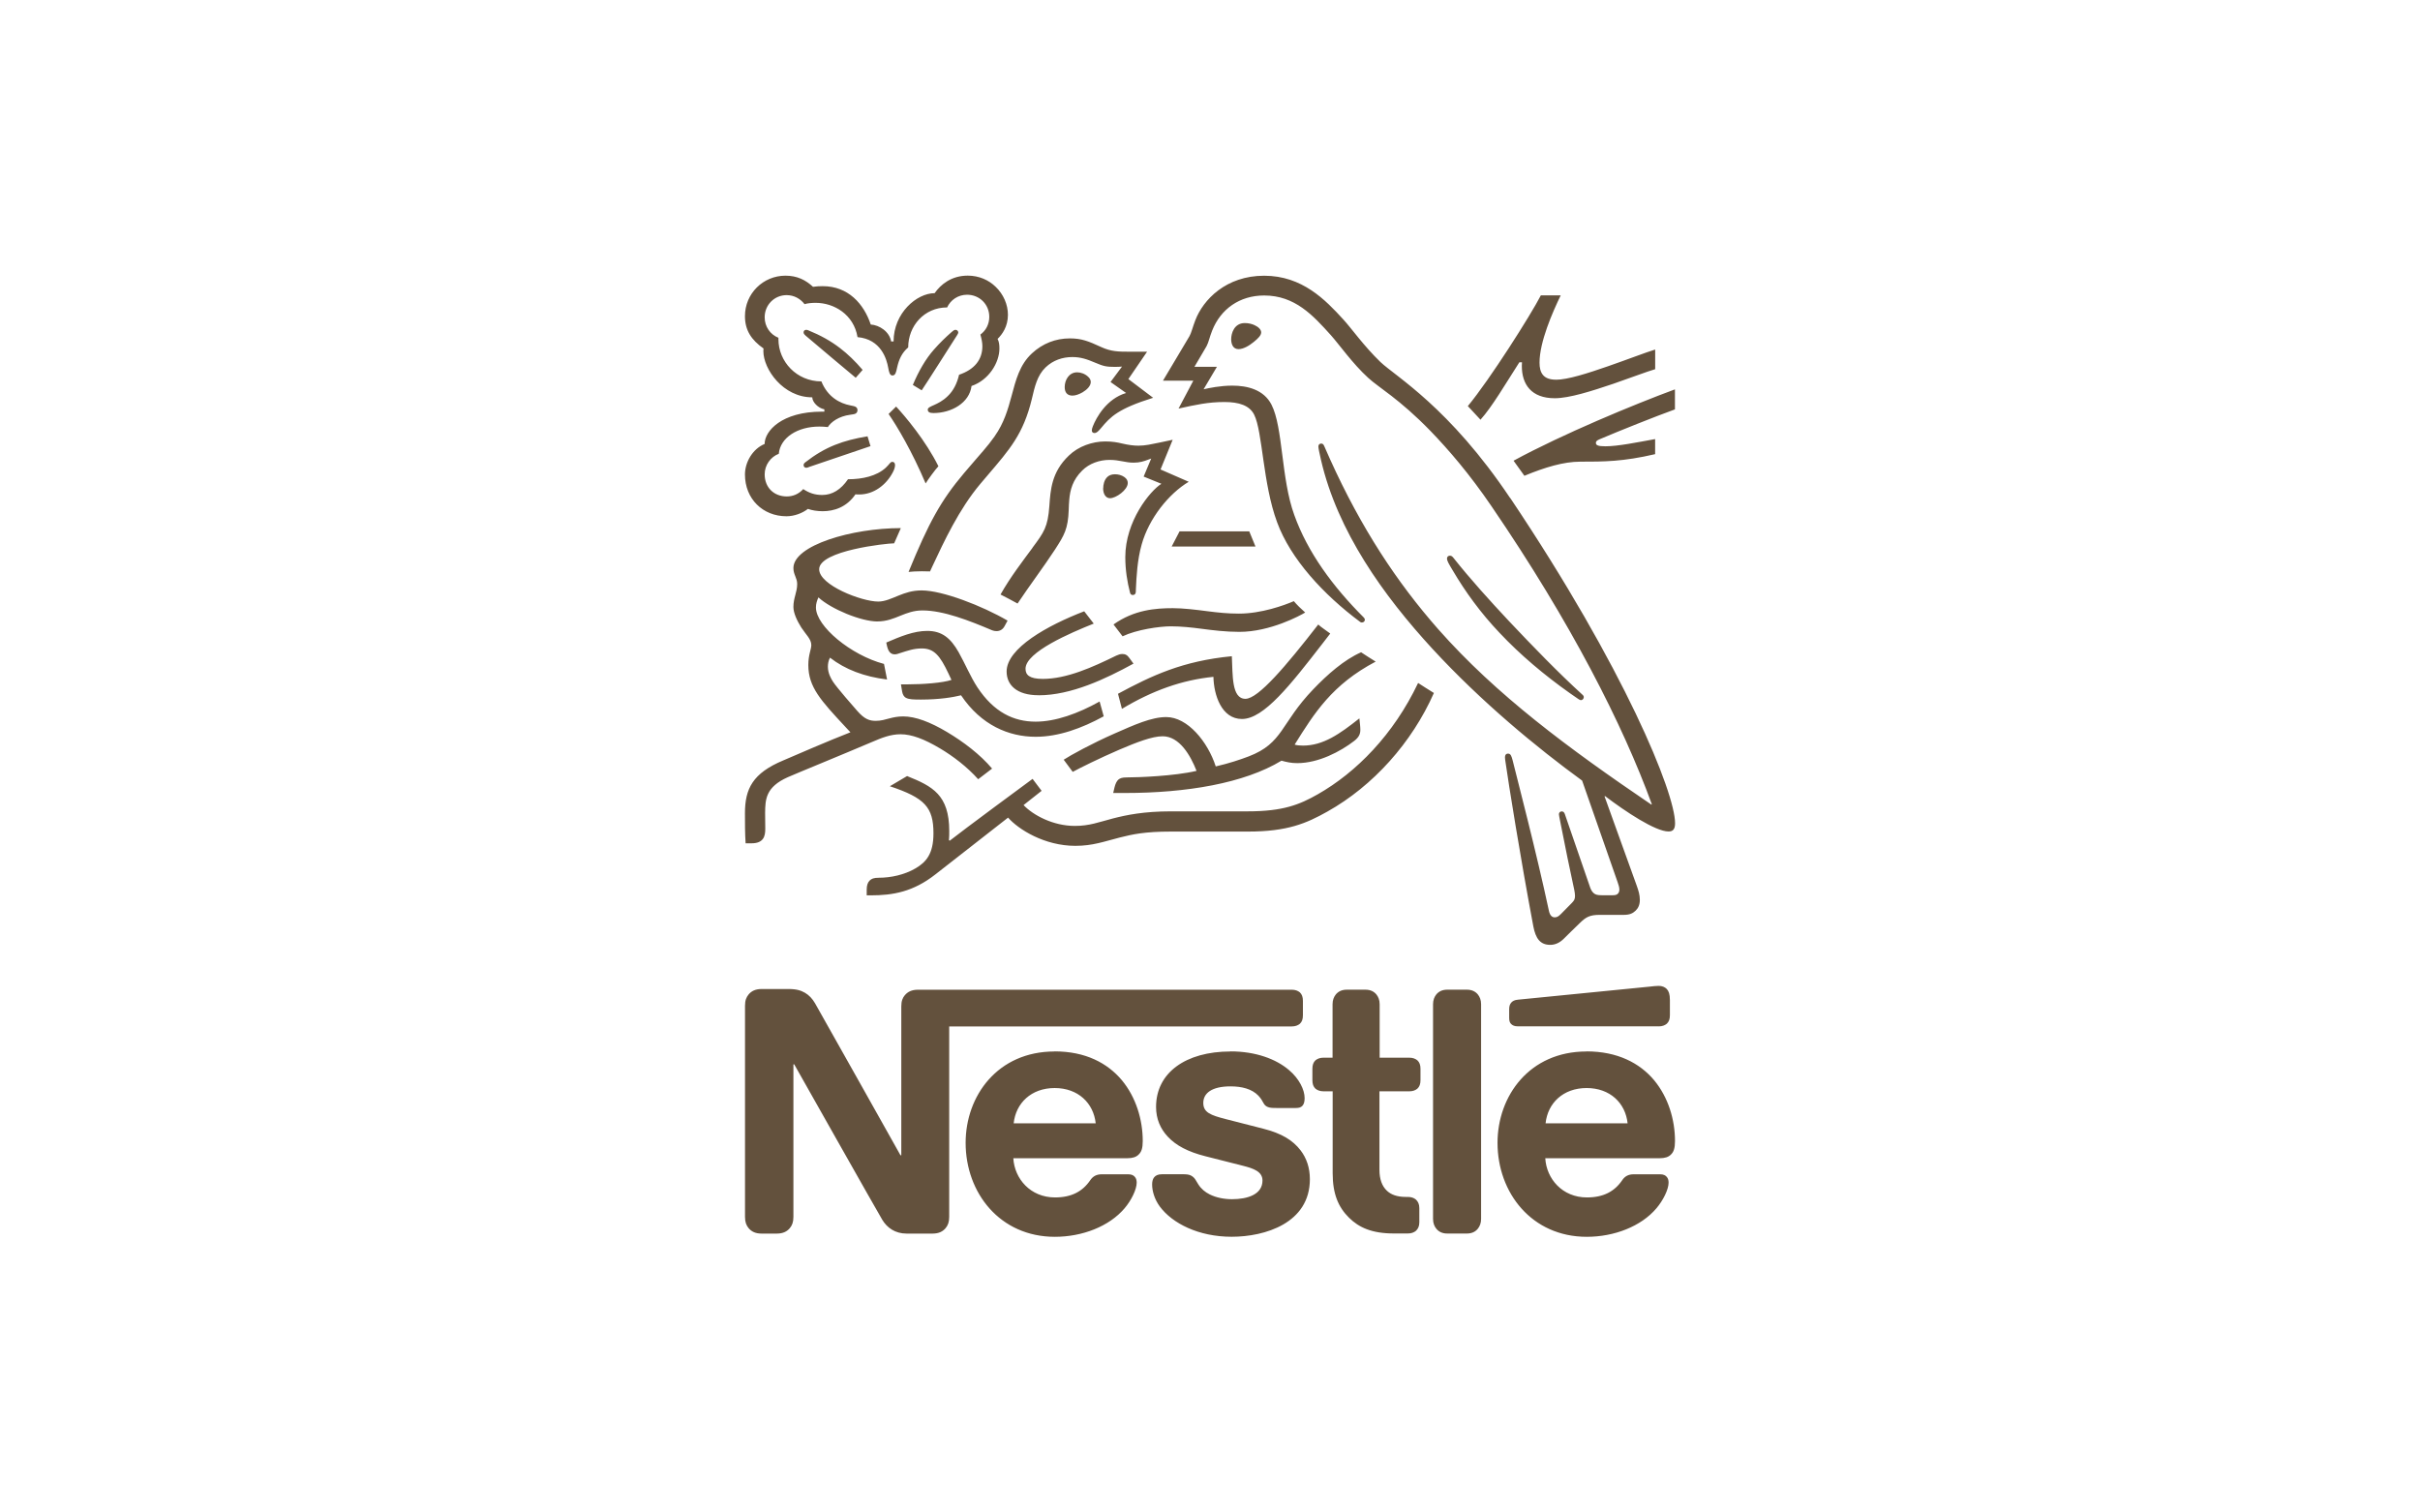 <?xml version="1.0" encoding="UTF-8"?>
<svg id="Layer_1" data-name="Layer 1" xmlns="http://www.w3.org/2000/svg" xmlns:xlink="http://www.w3.org/1999/xlink" viewBox="0 0 480 300">
  <defs>
    <style>
      .cls-1 {
        fill: #63513d;
      }

      .cls-1, .cls-2 {
        stroke-width: 0px;
      }

      .cls-2 {
        fill: none;
      }
    </style>
    <clipPath id="clippath">
      <rect class="cls-2" x="-445.12" y="-248.62" width="540.17" height="138.3"/>
    </clipPath>
    <clipPath id="clippath-1">
      <rect class="cls-2" x="-611.31" y="-386.92" width="1890.66" height="2934.28"/>
    </clipPath>
    <clipPath id="clippath-2">
      <rect class="cls-2" x="-612.46" y="-385.39" width="1889.65" height="2934.63"/>
    </clipPath>
    <clipPath id="clippath-3">
      <rect class="cls-2" x="-445.12" y="-248.62" width="540.17" height="138.3"/>
    </clipPath>
    <clipPath id="clippath-4">
      <rect class="cls-2" x="-611.31" y="-386.92" width="1890.66" height="2934.28"/>
    </clipPath>
  </defs>
  <path class="cls-1" d="M256.79,147.69c3.94-6.31,7.45-11.91,16.07-16.46-.91-.55-2.21-1.4-2.89-1.85-3.35,1.47-6.67,4.39-9.5,7.35-6.5,6.77-5.92,10.67-12.79,13.3-1.72.65-3.84,1.37-6.54,1.99-1.59-4.91-5.59-9.79-9.82-9.79-2.93,0-6.31,1.53-10.22,3.25-4.59,2.02-8.78,4.33-10.12,5.21l1.79,2.41c1.37-.75,5.3-2.7,9.24-4.4,3.42-1.46,6.5-2.66,8.59-2.66,3.35,0,5.53,3.8,6.73,6.86-4.39,1.04-11.62,1.3-13.79,1.3-1.01,0-1.37.16-1.73.45-.32.3-.58.82-.75,1.53l-.26,1.11h2.34c12.17,0,23.65-1.92,31.04-6.41,1.04.29,1.95.49,3.12.49,4.23,0,8.59-2.31,11.32-4.42.97-.75,1.2-1.43,1.2-2.18,0-.36-.03-.68-.06-1.01l-.13-1.27c-3.9,3.09-7.16,5.4-11.19,5.4-.72,0-1.23-.06-1.66-.2M281.28,135.46c-4.88,10.28-12.3,17.76-19.91,22.09-3.61,2.05-6.86,3.38-13.89,3.38h-15.19c-5.43,0-8.85.72-11.51,1.4-2.87.75-4.69,1.49-7.58,1.49-4.3,0-8.26-2.11-10.18-4.13l3.58-2.83-1.79-2.37c-1.04.75-13.76,10.15-16.43,12.26l-.16-.1c.06-.65.06-1.24.06-1.82,0-7.16-3.32-8.88-8.36-10.9l-3.42,2.02c6.93,2.31,8.65,4.16,8.65,9.34,0,4.1-1.47,5.73-3.58,6.96-2.18,1.27-4.88,1.85-7.26,1.85-1.01,0-1.46.2-1.82.56-.39.39-.58.97-.58,1.79v1.14h.81c4.36,0,8.39-.68,12.82-4.16l14.41-11.26c2.05,2.34,7.22,5.6,13.34,5.6,3.45,0,5.66-.85,8.85-1.66,2.47-.62,4.88-1.17,10.15-1.17h15.26c7.81,0,11.58-1.63,15.74-3.97,9.05-5.07,16.76-13.66,21.12-23.52-1.14-.72-2.21-1.37-3.12-1.98M220.88,123.85c4.09-2.9,8.33-3.22,11.74-3.22,2.05,0,4.45.29,6.99.62,2.05.26,3.9.46,6.12.46,4.45,0,8.95-1.63,10.9-2.47.56.68,1.5,1.59,2.25,2.25-.94.58-6.93,3.84-13.05,3.84-2.7,0-5.27-.32-7.48-.61-1.95-.26-4.07-.49-6.12-.49-2.25,0-6.77.65-9.57,1.98l-1.79-2.34ZM174.06,123.26c1.76,0,3.19-.58,4.55-1.14,1.3-.52,2.6-1.04,4.36-1.04,4.16,0,9.3,2.02,13.82,3.94.26.1.56.16.85.16.72,0,1.27-.33,1.63-1.01l.58-1.07c-4.97-2.9-12.91-5.99-17.04-5.99-1.89,0-3.25.49-4.55,1.01-1.46.59-2.73,1.2-4.07,1.2-3.28,0-11.71-3.25-11.71-6.41,0-3.71,13.4-5.14,14.87-5.14l1.33-3.02c-9.72,0-21.31,3.42-21.31,7.93,0,1.3.75,1.95.75,3.16,0,1.63-.75,2.73-.75,4.55,0,1.2.72,2.73,1.56,4.07.91,1.4,1.99,2.31,1.99,3.48,0,.88-.59,1.92-.59,3.97,0,4.39,2.51,7.06,7.38,12.3l.97,1.04c-4.03,1.56-11.55,4.81-13.3,5.57-6.09,2.54-7.62,5.63-7.62,10.5,0,1.89,0,4.04.13,5.95h1.17c2.44,0,2.73-1.46,2.73-2.86,0-.94-.03-2.02-.03-3.19.03-2.7.13-5.11,4.49-7.06,1.76-.78,10.38-4.29,16.79-7.02,1.89-.82,3.64-1.5,5.59-1.5,2.18,0,4.68.94,7.81,2.8,2.63,1.56,5.4,3.68,7.58,6.12l2.76-2.11c-2.37-2.8-5.66-5.3-8.95-7.26-3.28-1.95-6.21-3.09-8.69-3.09-1.07,0-1.95.19-2.7.39-.87.23-1.69.49-2.73.49-1.21,0-2.21-.29-3.68-1.98-.55-.62-4.06-4.62-4.81-5.79-.36-.56-1.01-1.66-1.01-2.97,0-.55.1-1.2.42-1.79,3.02,2.34,6.76,3.77,11.32,4.33l-.61-3.09c-6.54-1.72-13.5-7.48-13.5-11.19,0-.78.2-1.33.49-2.01,2.54,2.34,8.49,4.78,11.71,4.78M232.39,108.4h16.63l-1.23-3h-13.83l-1.56,3ZM317.29,87.12c3.9-1.66,10.9-4.46,14.93-5.92v-3.97c-8.1,2.99-22.31,8.88-32.01,14.15.26.33,1.95,2.7,2.15,2.99,4.1-1.69,7.78-2.8,11.09-2.8,4.65,0,8.46,0,14.84-1.49v-2.99c-3.58.65-7.38,1.43-9.86,1.43-1.46,0-1.89-.2-1.89-.68,0-.3.2-.49.75-.72M308.61,75.31c-2.54,0-3.25-1.4-3.25-3.38,0-4.1,2.57-9.98,4.2-13.34h-3.94c-2.05,3.97-10.12,16.69-14.48,21.96l2.51,2.7c2.34-2.61,4.91-7.03,7.71-11.39h.52c0,.23-.03.49-.03.72,0,3.68,1.89,6.41,6.54,6.41,2.87,0,7.35-1.43,11.58-2.86,3.51-1.21,6.73-2.44,8.33-2.9v-3.9c-1.82.55-5.53,1.99-9.37,3.32-4.03,1.4-8,2.67-10.31,2.67M222.53,140.6l-.78-2.99c6.7-3.61,12.82-6.51,22.58-7.45.19,3.74-.07,8.45,2.7,8.45,2.54,0,8.07-6.54,14.44-14.74.59.56,1.53,1.14,2.38,1.79l-1.63,2.11c-6.21,8-11.52,14.84-15.88,14.84-4.06,0-5.59-4.78-5.66-8.36-6.21.62-12.07,2.7-18.15,6.35M218.11,139.14c-4.29,2.4-8.75,4-12.69,4-4.39,0-8.29-1.89-11.55-6.8-1.37-2.09-2.44-4.69-3.74-7-1.56-2.73-3.25-4.2-6.21-4.2-2.7,0-5.33,1.11-8.13,2.31l.13.61c.23,1.01.62,1.73,1.56,1.73.42,0,.85-.2,1.07-.26,1.56-.49,2.7-.91,4.29-.91,2.44,0,3.61,1.43,5.27,4.94l.61,1.3c-1.69.59-5.66.88-8.62.88h-1.4l.23,1.4c.1.58.33,1.07.82,1.3.58.29,1.43.32,2.9.32,3.71,0,6.4-.46,7.97-.85,4,5.95,9.5,8.23,14.8,8.23,4.52,0,9.11-1.66,13.5-4.06l-.82-2.96ZM206,137.9c-4.39,0-6.34-2.08-6.34-4.71,0-4.62,8.1-9.14,15.39-11.94l1.89,2.44c-4.49,1.79-13.53,5.63-13.53,8.95,0,1.17.68,2.02,3.42,2.02,4.75,0,9.86-2.31,14.58-4.62.36-.16.78-.32,1.17-.32.61,0,1.01.19,1.46.84l.78,1.07c-5.5,3.02-12.36,6.28-18.81,6.28M306.56,222.81c.42-4,3.48-7,8.14-7s7.71,2.99,8.13,7h-16.27ZM314.66,208.56c-11.29,0-17.63,8.81-17.63,18.12,0,9.92,6.8,18.64,17.7,18.64,5.43,0,10.77-2.05,13.82-5.66,1.33-1.56,2.41-3.74,2.41-5.08,0-.46-.1-.85-.36-1.14-.26-.32-.65-.52-1.33-.52h-5.24c-1.04,0-1.75.39-2.27,1.17-1.53,2.25-3.74,3.42-7,3.42-4.88,0-8.03-3.71-8.26-7.78h22.71c1.01,0,1.73-.23,2.21-.72.55-.52.81-1.27.81-2.67,0-4.26-1.33-8.68-4.13-12.07-2.86-3.42-7.28-5.73-13.43-5.73M329.01,203.58c.68,0,1.2-.2,1.59-.52.42-.39.62-.91.62-1.69v-3.02c0-1.17-.23-1.76-.62-2.18-.36-.39-.94-.62-1.59-.62-.52,0-1.04.06-1.92.16l-25.96,2.57c-.75.06-1.11.29-1.37.58-.3.33-.42.75-.42,1.33v1.69c0,.65.13.94.36,1.2.3.32.72.49,1.3.49h28.01ZM218.82,96.84c0-.32.04-.72.16-1.11.26-.84.82-1.66,2.18-1.66.61,0,1.3.16,1.85.55.49.33.68.75.68,1.17,0,1.4-2.35,3.03-3.52,3.03-.84,0-1.37-.82-1.37-1.99M211.18,76.78c0-1.4.85-2.93,2.47-2.93.72,0,1.56.29,2.18.88.36.32.52.68.52,1.04,0,.78-.75,1.53-1.63,2.05-.68.39-1.4.65-2.01.65-1.01,0-1.53-.62-1.53-1.69M244.2,67.27c0-1.14.59-3.19,2.7-3.19.72,0,1.4.16,1.95.42.78.36,1.3.88,1.3,1.43,0,.59-.58,1.17-1.46,1.89-.91.75-2.08,1.43-3.03,1.43-1.14,0-1.46-1.07-1.46-1.99M160.76,92.52c-.42.16-.62.26-.85.26-.36,0-.52-.29-.52-.52s.1-.36.32-.55c4-3.12,7.52-4.36,12.36-5.17l.59,1.95-11.91,4.04ZM182.81,77.42l-1.75-1.07c1.13-2.7,2.54-5.17,4.2-7.03,1.17-1.33,2.28-2.4,3.51-3.48.29-.23.46-.42.75-.42.32,0,.55.26.55.52,0,.13-.07.29-.2.49-1.98,3.09-5.85,9.21-7.06,11M159.75,66.53c-.3-.26-.36-.42-.36-.62,0-.23.16-.49.52-.49.13,0,.26.03.42.1,2.41.98,4.46,2.12,6.28,3.52,1.53,1.17,3.02,2.6,4.49,4.33l-1.37,1.56c-1.69-1.4-7.16-5.99-9.98-8.39M183.59,95.9c.49-.82,1.95-2.8,2.54-3.42-2.51-5.07-6.6-9.92-8.39-11.84l-1.49,1.47c1.72,2.51,4.62,7.35,7.35,13.79M201.06,222.81c.42-4,3.48-7,8.13-7s7.71,2.99,8.14,7h-16.27ZM288.28,110.64c-.23-.29-.42-.42-.69-.42-.39,0-.58.26-.58.56,0,.46.32,1.01,1.14,2.37,2.47,4.2,5.53,8.43,9.3,12.39,4.07,4.33,8.85,8.36,13.96,11.97l1.59,1.1c.23.16.39.26.59.26.32,0,.55-.32.55-.58,0-.16-.06-.32-.26-.49-4.75-4.33-9.86-9.6-14.64-14.67-3.74-4-7.58-8.23-10.96-12.49M204.8,108.65c-1.85,2.51-4.39,5.79-6.35,9.27.62.29,2.67,1.4,3.38,1.79,2.25-3.38,5.37-7.55,7.42-10.7,1.85-2.86,2.6-4.1,2.73-7.94.03-.65.03-1.27.1-1.88.16-1.99.68-4,2.57-5.86,1.4-1.4,3.42-2.11,5.43-2.11s3.09.55,4.78.55c1.2,0,2.08-.29,2.86-.59l.62-.23-1.5,3.58,3.52,1.43c-2.25,1.4-7.16,7.42-7.16,14.54,0,2.57.39,4.94.94,7.06.06.23.19.46.55.46.33,0,.56-.2.59-.56l.03-.75c.1-2.18.26-5.63,1.14-8.72,1.46-5.21,5.4-10.08,9.33-12.43l-5.59-2.44,2.41-5.89-2.64.56c-1.59.32-2.76.61-4.16.61-.91,0-1.95-.13-3.19-.42-.94-.23-1.95-.42-3.38-.42-2.57,0-5.33.97-7.22,2.8-3.45,3.28-3.64,6.83-3.87,9.98-.3,4.2-1.07,5.24-3.35,8.3M197.32,86.5c-1.53,2.18-2.63,3.25-6.11,7.35-4.59,5.43-7,9.82-11,19.59.65-.07,1.59-.13,2.63-.13.52,0,.95,0,1.63.03l.48-1.04c2.25-4.81,5.27-11.32,9.5-16.33l1.46-1.72c4.36-5.11,7.06-8.14,8.75-15.1.58-2.47,1.07-4.69,2.73-6.28,1.49-1.43,3.38-2.05,5.3-2.05,1.63,0,2.83.39,4.59,1.14,1.59.68,2.18.81,3.87.81.58,0,1.01-.03,1.4-.06l-2.28,3.06,3.09,2.18c-3.87,1.14-5.92,4.88-6.6,6.61-.13.36-.2.58-.2.81,0,.26.13.52.52.52.42,0,.75-.32,1.3-.97,1.89-2.28,3.38-3.84,10.34-6.02l-4.91-3.71,3.71-5.43h-3.48c-2.21,0-3.68-.03-5.59-.91-2.61-1.2-3.94-1.73-6.25-1.73-2.83,0-5.4,1.01-7.51,2.96-2.44,2.25-3.19,5.24-4.07,8.53-.68,2.54-1.49,5.33-3.32,7.9M284.24,241.77c0,.85.26,1.47.65,1.95.49.59,1.17.95,2.18.95h3.87c1.01,0,1.69-.36,2.18-.95.39-.49.65-1.11.65-1.95v-42.58c0-.85-.26-1.46-.65-1.95-.49-.58-1.18-.94-2.18-.94h-3.87c-1.01,0-1.69.36-2.18.94-.39.49-.65,1.11-.65,1.95v42.58ZM264.33,209.79h-1.82c-.68,0-1.2.2-1.59.52-.42.39-.61.92-.61,1.69v2.25c0,.78.19,1.3.61,1.69.39.32.91.52,1.59.52h1.82v16.23c0,4.16,1.14,6.77,3.25,8.85,1.95,1.92,4.49,3.12,8.91,3.12h2.76c.68,0,1.2-.2,1.59-.52.42-.39.68-.91.68-1.69v-2.83c0-.78-.26-1.3-.68-1.69-.39-.33-.91-.52-1.59-.52h-.39c-1.76,0-2.97-.46-3.78-1.24-.97-.91-1.47-2.31-1.47-4.13v-15.58h5.93c.68,0,1.2-.2,1.59-.52.42-.39.62-.91.62-1.69v-2.25c0-.78-.2-1.3-.62-1.69-.39-.32-.91-.52-1.59-.52h-5.89v-10.6c0-.85-.26-1.46-.65-1.95-.49-.58-1.17-.94-2.18-.94h-3.68c-1.01,0-1.69.36-2.18.94-.39.49-.65,1.11-.65,1.95v10.6ZM187.85,61c.68-1.5,2.18-2.54,3.97-2.54,2.44,0,4.4,1.89,4.4,4.39,0,1.46-.68,2.73-1.76,3.51.23.85.39,1.59.39,2.31,0,2.73-1.63,4.65-4.62,5.66-.39,1.66-1.1,3.16-2.27,4.26-1.95,1.89-3.94,1.89-3.94,2.66,0,.42.29.68,1.1.68,3.61,0,7.16-2.02,7.58-5.37,3.45-1.17,5.53-4.66,5.53-7.42,0-.72-.06-1.33-.36-1.92.94-.91,2.05-2.47,2.05-4.78,0-2.02-.88-4.07-2.44-5.56-1.37-1.33-3.28-2.21-5.53-2.21-3.25,0-5.37,1.76-6.57,3.48-3.55,0-8.14,3.94-8.14,9.57h-.49c-.33-1.95-2.34-3.25-4.04-3.35-1.37-4.09-4.45-7.61-9.53-7.61-.58,0-1.3.03-1.92.13-1.49-1.37-3.15-2.21-5.47-2.21-4.42,0-8.03,3.54-8.03,8.03,0,2.8,1.27,4.72,3.68,6.41,0,0-.03.36-.03.52,0,3.58,3.9,9.17,9.7,9.17,0,.91,1.14,2.15,2.4,2.38v.46h-.49c-7.97,0-11.36,3.84-11.36,6.41-2.37.97-3.9,3.61-3.9,6.05,0,4.85,3.55,8.29,8.23,8.29,1.56,0,3.16-.61,4.26-1.46.81.29,1.85.46,2.92.46,2.25,0,4.75-.78,6.51-3.35.26.03.49.03.75.03,2.87,0,5.34-1.89,6.64-4.36.33-.61.46-1.1.46-1.46s-.16-.65-.52-.65c-.46,0-.52.42-1.33,1.17-1.82,1.66-4.62,2.28-7.48,2.28-1.4,2.05-3.12,3.12-5.11,3.12-1.46,0-2.6-.39-3.77-1.17-.94,1.04-2.12,1.46-3.26,1.46-2.57,0-4.39-1.79-4.39-4.39,0-1.82,1.17-3.45,2.8-4.07.3-3.22,3.74-5.4,8.04-5.4.55,0,1.11.03,1.69.1.65-1.04,2.21-2.15,4.42-2.44.46-.07.82-.1,1.07-.23.26-.13.39-.39.39-.69,0-.26-.1-.49-.36-.65-.23-.13-.62-.2-1.07-.29-2.05-.39-4.49-1.66-5.73-4.76-4.91,0-8.52-3.93-8.52-8.36v-.29c-1.63-.65-2.73-2.21-2.73-4.07,0-2.44,1.92-4.39,4.36-4.39,1.47,0,2.73.72,3.55,1.79.68-.2,1.46-.26,2.21-.26,3.64,0,7.55,2.31,8.3,6.8,4.68.42,5.79,4.4,6.08,6.05.16.85.29,1.56.85,1.56.59,0,.72-.65.91-1.53.36-1.66.97-2.99,2.21-4.04,0-4.26,3.18-7.93,7.71-7.93M244.07,208.56c-8.91,0-14.77,4.23-14.77,11,0,2.4.88,4.35,2.31,5.88,1.66,1.79,4.04,3.03,7.48,3.9l7.45,1.89c2.05.52,3.87,1.13,3.87,2.92,0,2.76-2.93,3.71-6.05,3.71-1.53,0-3.12-.3-4.42-.95-.92-.46-1.69-1.1-2.25-1.98-.49-.75-.65-1.3-1.4-1.73-.45-.26-1.01-.29-1.75-.29h-4.03c-.88,0-1.3.26-1.6.62-.29.36-.39.88-.39,1.4,0,1.3.46,2.93,1.53,4.39,2.47,3.32,7.65,5.99,14.25,5.99s15.51-2.7,15.51-11.42c0-2.25-.65-4.16-1.85-5.73-1.53-1.98-3.71-3.35-7.42-4.29l-7.38-1.89c-3.06-.78-4.49-1.33-4.49-3.22s1.63-3.28,5.4-3.28c2.21,0,4.23.49,5.53,1.85,1.07,1.14.88,1.73,1.72,2.18.52.26,1.11.26,2.02.26h3.68c.59,0,1.01-.1,1.33-.46.26-.3.42-.75.42-1.5,0-1.69-1.11-3.87-3.06-5.53-2.6-2.25-6.7-3.74-11.64-3.74M209.16,208.56c-11.29,0-17.63,8.81-17.63,18.12,0,9.92,6.8,18.64,17.7,18.64,5.43,0,10.77-2.05,13.83-5.66,1.33-1.56,2.4-3.74,2.4-5.08,0-.46-.1-.85-.36-1.14-.26-.32-.65-.52-1.33-.52h-5.24c-1.04,0-1.75.39-2.28,1.17-1.53,2.25-3.74,3.42-6.99,3.42-4.88,0-8.04-3.71-8.27-7.78h22.64c1.01,0,1.73-.23,2.21-.72.56-.52.82-1.27.82-2.67,0-4.26-1.33-8.68-4.13-12.07-2.87-3.42-7.22-5.73-13.37-5.73M299.54,98.8c-12.1-18.06-22.74-24.14-25.74-27-3.28-3.16-5.79-6.74-7.38-8.46-3.54-3.87-8.13-8.65-15.68-8.65s-12.1,4.75-13.66,8.85c-.46,1.17-.82,2.6-1.14,3.12-.72,1.17-3.94,6.67-5.27,8.85h6.02l-2.93,5.53c3.42-.75,5.85-1.3,9.11-1.3,2.9,0,4.98.69,5.89,2.51,1.69,3.38,1.69,13.63,4.55,21.34,2.66,7.25,9.17,14.34,16.49,19.78.1.06.2.1.32.1.36,0,.59-.26.59-.52,0-.2-.06-.32-.23-.49-6.12-6.12-11.1-12.88-13.76-20.3-2.64-7.22-2.21-17.37-4.52-21.89-1.53-2.99-4.78-3.78-7.78-3.78-2.41,0-4.65.49-5.69.72l2.64-4.45h-4.46c.94-1.66,1.92-3.19,2.41-4.1.42-.78.58-1.76,1.11-3.09,1.69-4.26,5.43-6.96,10.31-6.96,6.11,0,9.69,3.94,13.24,7.88,1.63,1.82,4.3,5.63,7.39,8.45,2.11,1.95,6.14,4.14,12.36,10.54,3.58,3.71,7.74,8.52,12.13,14.97,15.71,23,26.02,43.27,31.78,59.08l-.1.06c-16.49-11.19-30.77-21.76-42.29-34.81-8.16-9.27-15.25-20.01-21.44-33.7-.42-.91-.78-1.76-1.17-2.64-.16-.36-.33-.46-.59-.46-.32,0-.55.23-.55.56,0,.36.16,1.14.52,2.7,3.28,14.18,12.39,26.9,22.12,37.47,9.69,10.51,20.66,19.55,29.67,26.12l7.03,20.11c.16.49.36,1.01.36,1.49,0,.36-.1.65-.32.85-.2.2-.46.29-1.04.29h-2.11c-.91,0-1.27-.13-1.59-.39-.32-.26-.55-.65-.72-1.11-.62-1.89-4.33-12.46-5.04-14.61-.13-.39-.36-.52-.62-.52-.32,0-.55.26-.55.55,0,.26.1.56.26,1.47.94,4.81,2.05,10.21,2.51,12.26.2.94.42,1.82.42,2.47,0,.59-.13.91-.62,1.4l-2.18,2.21c-.52.52-.81.65-1.23.65-.52,0-.94-.36-1.14-1.27-2.47-11.55-6.21-25.86-7.19-29.83-.23-.88-.39-1.37-.91-1.37-.46,0-.62.32-.62.72,0,.29.06.65.1.91.58,4.1,2.96,19.03,5.53,32.66.46,2.34,1.33,3.64,3.35,3.64.91,0,1.79-.36,2.61-1.14,1.33-1.33,1.72-1.69,3.32-3.25,1.14-1.11,1.92-1.56,3.87-1.56h4.81c1.14,0,1.76-.3,2.31-.82.52-.49.85-1.17.85-2.15s-.26-1.82-.62-2.83c-1.23-3.32-5.21-14.54-6.38-17.7l.1-.06c4.07,3.09,9.98,7.02,12.59,7.02.81,0,1.3-.36,1.3-1.63,0-5.99-9.95-30.61-32.69-64.51M179.49,197.37c-.46.55-.72,1.17-.72,2.25v29.53h-.16s-16.17-28.82-16.95-30.15c-.55-.94-1.17-1.59-1.99-2.08-.81-.46-1.66-.75-3.28-.75h-5.34c-1.23,0-2.01.42-2.56,1.07-.46.56-.72,1.17-.72,2.25v41.87c0,1.07.26,1.69.72,2.25.55.65,1.33,1.07,2.56,1.07h3.03c1.23,0,2.02-.42,2.57-1.07.46-.56.72-1.18.72-2.25v-30.25h.16s16.78,29.73,17.47,30.84c.94,1.56,2.54,2.73,4.81,2.73h5.17c1.23,0,2.02-.42,2.57-1.07.46-.56.72-1.18.72-2.25v-37.77h67.96c.68,0,1.2-.2,1.59-.52.42-.39.61-.91.61-1.69v-2.86c0-.78-.2-1.3-.61-1.69-.39-.32-.91-.52-1.59-.52h-74.17c-1.24,0-2.02.42-2.57,1.07"/>
</svg>